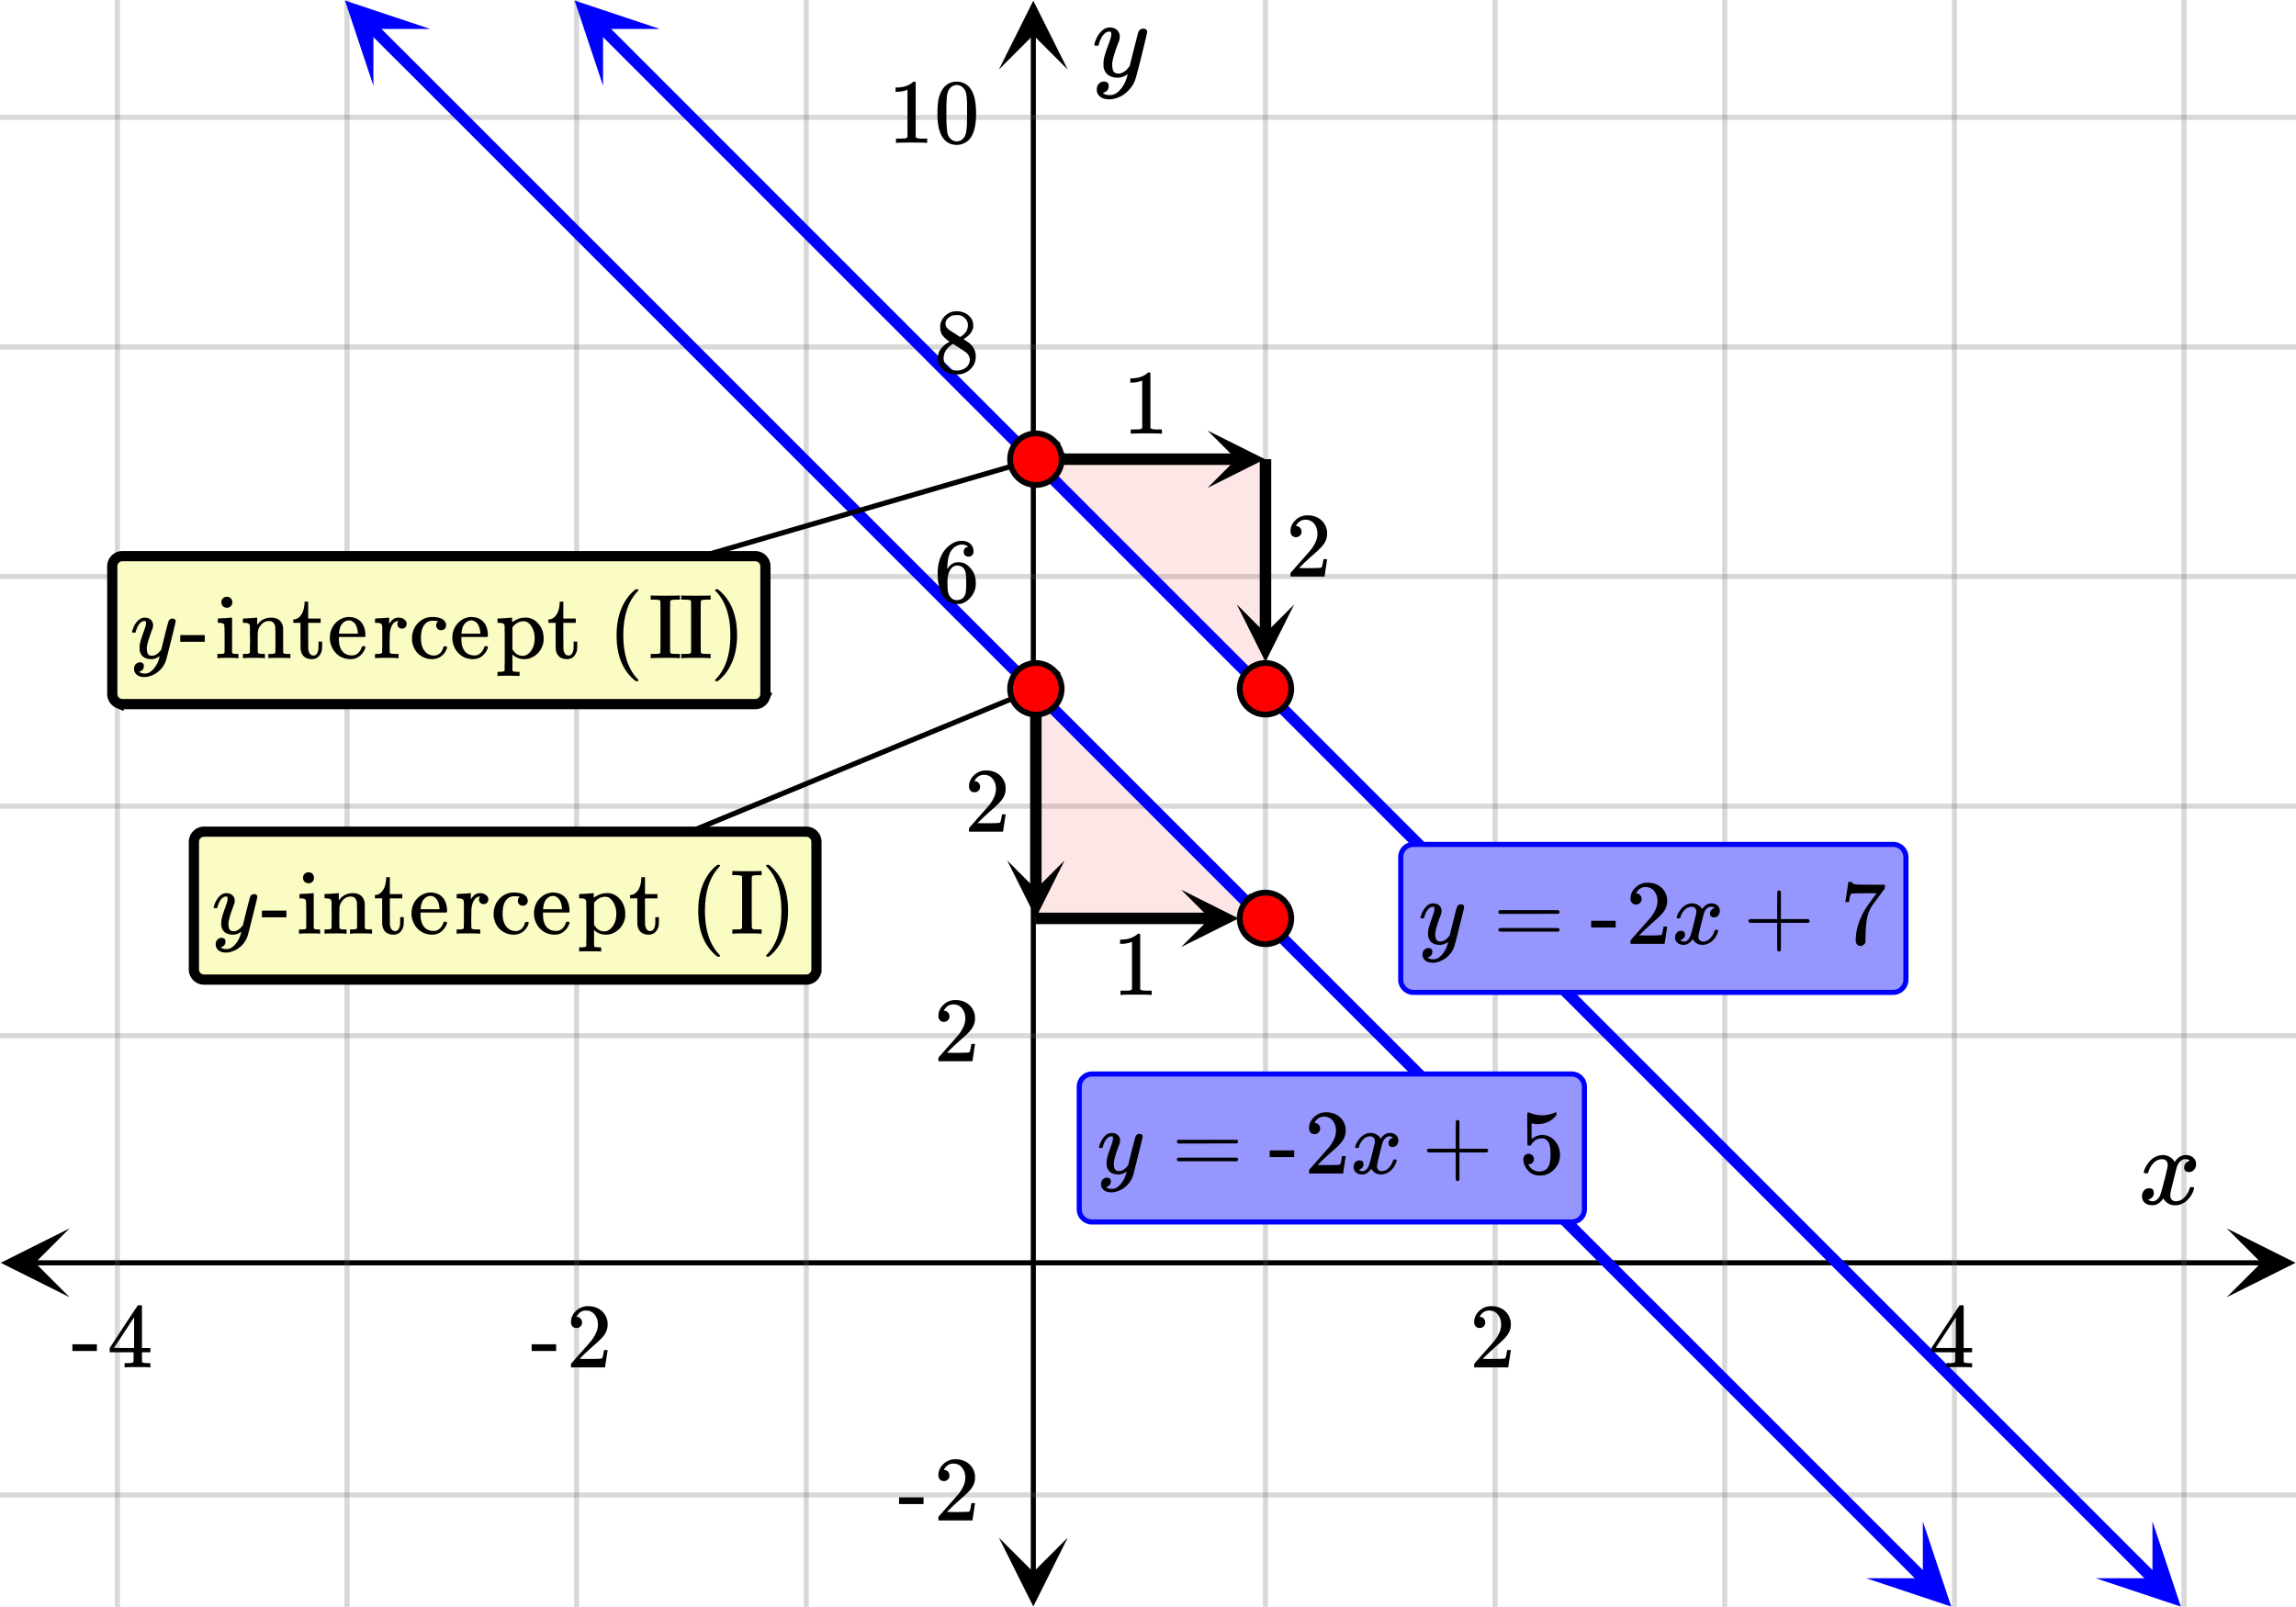 <svg xmlns="http://www.w3.org/2000/svg" xmlns:xlink="http://www.w3.org/1999/xlink" width="449.28" height="314.56" viewBox="0 0 336.96 235.92"><defs><symbol overflow="visible" id="t"><path d="M.953-4.531c-.074-.063-.11-.125-.11-.188.04-.289.212-.664.516-1.125.508-.77 1.149-1.21 1.922-1.328.145-.02.258-.031.344-.031.375 0 .723.101 1.047.297.32.187.55.43.687.718a3.71 3.71 0 0 0 .266-.343c.406-.446.867-.672 1.39-.672.446 0 .805.133 1.079.39.281.25.422.56.422.922 0 .336-.102.618-.297.844a.916.916 0 0 1-.75.344c-.211 0-.383-.055-.516-.172a.636.636 0 0 1-.187-.469c0-.5.27-.843.812-1.031a.921.921 0 0 0-.172-.125c-.105-.063-.261-.094-.468-.094-.149 0-.25.012-.313.032-.418.18-.727.539-.922 1.078-.031.093-.187.703-.469 1.828-.28 1.125-.433 1.758-.453 1.89a2.74 2.74 0 0 0-.047.5c0 .262.07.47.22.625.155.149.359.22.609.22.457 0 .867-.192 1.234-.579.375-.383.625-.813.75-1.281.039-.114.078-.176.11-.188.03-.02.113-.031.25-.031.206 0 .312.047.312.14 0 .012-.012.07-.031.172-.188.68-.57 1.266-1.141 1.766-.512.399-1.047.594-1.61.594-.761 0-1.34-.336-1.734-1.016-.312.492-.715.813-1.203.969-.105.02-.246.031-.422.031C1.441.156.992-.062.734-.5a1.316 1.316 0 0 1-.156-.656c0-.32.094-.598.281-.828a.95.95 0 0 1 .75-.344c.47 0 .704.23.704.687 0 .399-.188.688-.563.875l-.094.047-.078.031a.123.123 0 0 1-.047.016l-.047.016c0 .031.082.086.25.156.125.055.266.078.422.078.383 0 .723-.242 1.016-.734.113-.196.32-.907.625-2.125.07-.25.144-.524.219-.828.07-.301.125-.536.156-.704.039-.164.066-.265.078-.296.063-.29.094-.5.094-.625 0-.27-.074-.477-.219-.625-.137-.157-.328-.235-.578-.235-.492 0-.918.188-1.281.563a3.171 3.171 0 0 0-.75 1.297c-.024.105-.047.168-.079.187-.023.012-.109.016-.265.016zm0 0"/></symbol><symbol overflow="visible" id="x"><path d="M7.531-7.031c.157 0 .285.043.39.125a.41.41 0 0 1 .173.343c0 .137-.266 1.278-.797 3.422-.531 2.137-.84 3.305-.922 3.516a4.073 4.073 0 0 1-.844 1.469 4.38 4.38 0 0 1-1.343 1.078c-.586.281-1.133.422-1.641.422-.824 0-1.387-.262-1.688-.781-.105-.157-.156-.376-.156-.657 0-.367.102-.652.313-.86.226-.21.468-.312.718-.312.477 0 .72.227.72.688 0 .394-.196.687-.579.875-.023.008-.047.02-.078.031-.031.02-.059.035-.078.047-.024.008-.043.016-.063.016l-.047.03c.032.063.145.13.344.204.176.063.352.094.531.094h.125c.188 0 .329-.012.422-.031.414-.118.805-.391 1.172-.829.375-.437.66-.96.86-1.562.113-.363.171-.578.171-.64 0-.009-.011-.005-.03.015a.546.546 0 0 0-.095.062c-.406.29-.855.438-1.343.438-.555 0-1.012-.133-1.375-.39-.356-.259-.586-.634-.688-1.126a4.332 4.332 0 0 1-.016-.5c0-.258.008-.46.032-.61.07-.456.32-1.253.75-2.39.238-.644.36-1.093.36-1.343A.756.756 0 0 0 2.78-6.5c-.031-.063-.094-.094-.187-.094h-.078c-.25 0-.493.117-.72.344-.355.355-.62.875-.796 1.563 0 .011-.008.03-.016.062a.22.22 0 0 1-.03.063l-.032.015C.91-4.535.89-4.53.859-4.53H.437c-.062-.063-.093-.11-.093-.14 0-.04.015-.118.047-.235.226-.758.57-1.352 1.03-1.782.364-.343.75-.515 1.157-.515.457 0 .82.125 1.094.375.27.25.406.594.406 1.031-.023.211-.039.324-.047.344 0 .074-.086.308-.25.703-.449 1.21-.715 2.094-.797 2.656a3.234 3.234 0 0 0-.015.375c0 .418.062.735.187.953.133.22.375.329.719.329.25 0 .484-.063.703-.188.227-.133.399-.266.516-.39.113-.126.258-.298.437-.516 0-.008.024-.117.078-.328.051-.22.13-.536.235-.954.101-.425.207-.832.312-1.218.407-1.625.63-2.477.672-2.563a.735.735 0 0 1 .703-.437zm0 0"/></symbol><symbol overflow="visible" id="u"><path d="M1.484-5.781c-.25 0-.449-.078-.593-.235a.872.872 0 0 1-.22-.609c0-.645.243-1.195.735-1.656a2.46 2.46 0 0 1 1.766-.703c.77 0 1.41.21 1.922.625.508.418.82.964.937 1.64.008.168.016.32.016.453 0 .524-.156 1.012-.469 1.47-.25.374-.758.89-1.516 1.546-.324.281-.777.695-1.359 1.234l-.781.766 1.016.016c1.414 0 2.164-.024 2.25-.079.039-.007.085-.101.14-.28.031-.095.094-.4.188-.923v-.03h.53v.03l-.374 2.47V0h-5v-.25c0-.188.008-.29.031-.313.008-.007.383-.437 1.125-1.28.977-1.095 1.61-1.813 1.89-2.157.602-.82.907-1.57.907-2.25 0-.594-.156-1.086-.469-1.484-.312-.407-.746-.61-1.297-.61-.523 0-.945.235-1.265.703-.024.032-.047.079-.078.141a.274.274 0 0 0-.047.078c0 .012.02.016.062.016a.68.68 0 0 1 .547.25.801.801 0 0 1 .219.562c0 .23-.078.422-.235.578a.76.76 0 0 1-.578.235zm0 0"/></symbol><symbol overflow="visible" id="v"><path d="M6.234 0c-.125-.031-.71-.047-1.75-.047-1.074 0-1.671.016-1.796.047h-.126v-.625h.422c.383-.008.618-.031.704-.063a.286.286 0 0 0 .171-.14c.008-.008.016-.25.016-.719v-.672h-3.5v-.625l2.031-3.11A431.58 431.58 0 0 1 4.5-9.108c.02-.008.113-.016.281-.016h.25l.078.078v6.203h1.235v.625H5.109V-.89a.25.25 0 0 0 .079.157c.07.062.328.101.765.109h.39V0zm-2.28-2.844v-4.5L1-2.859l1.469.015zm0 0"/></symbol><symbol overflow="visible" id="w"><path d="M.14-2.406v-.985h3.594v.985zm0 0"/></symbol><symbol overflow="visible" id="y"><path d="M5.031-8.11c-.199-.195-.48-.304-.843-.328-.625 0-1.153.274-1.579.813-.418.586-.625 1.492-.625 2.719L2-4.86l.11-.172c.363-.54.859-.813 1.484-.813.414 0 .781.09 1.094.266a2.6 2.6 0 0 1 .64.547c.219.242.395.492.531.75.196.449.297.933.297 1.453v.234c0 .211-.027.403-.078.578-.105.532-.383 1.032-.828 1.5-.387.407-.82.66-1.297.766a2.688 2.688 0 0 1-.547.047c-.168 0-.32-.016-.453-.047-.668-.125-1.2-.484-1.594-1.078C.83-1.66.563-2.79.563-4.218c0-.97.171-1.817.515-2.548.344-.726.82-1.296 1.438-1.703a2.62 2.62 0 0 1 1.562-.515c.531 0 .953.14 1.266.421.32.282.484.665.484 1.141 0 .23-.07.414-.203.547-.125.137-.297.203-.516.203-.218 0-.398-.062-.53-.187-.126-.125-.188-.301-.188-.532 0-.406.21-.644.64-.718zm-.593 3.235a1.18 1.18 0 0 0-.97-.484c-.335 0-.605.105-.812.312C2.22-4.597 2-3.883 2-2.907c0 .794.05 1.345.156 1.657.094.273.242.5.453.688.22.187.477.28.782.28.457 0 .804-.171 1.046-.515.133-.187.22-.41.25-.672.04-.258.063-.64.063-1.14v-.422c0-.508-.023-.895-.063-1.156a1.566 1.566 0 0 0-.25-.688zm0 0"/></symbol><symbol overflow="visible" id="z"><path d="M2.313-4.516c-.438-.289-.778-.593-1.016-.906-.242-.312-.36-.723-.36-1.234 0-.383.07-.707.22-.969.195-.406.488-.734.874-.984.383-.25.82-.375 1.313-.375.613 0 1.144.164 1.594.484.445.324.722.734.828 1.234.007.055.015.164.015.329 0 .199-.008.328-.015.39-.137.594-.547 1.11-1.235 1.547l-.156.11c.5.343.758.523.781.53.664.544 1 1.215 1 2.016 0 .73-.265 1.356-.797 1.875-.53.508-1.199.766-2 .766C2.254.297 1.441-.11.922-.922c-.23-.32-.344-.71-.344-1.172 0-.976.578-1.785 1.735-2.422zM5-6.922c0-.383-.125-.71-.375-.984a1.69 1.69 0 0 0-.922-.516h-.437c-.48 0-.883.164-1.204.485-.23.21-.343.453-.343.734 0 .387.164.695.5.922.039.043.328.23.86.562l.78.516c.008-.008.067-.047.172-.11a2.95 2.95 0 0 0 .25-.187C4.758-5.883 5-6.36 5-6.922zM1.437-2.109c0 .523.192.96.579 1.312a2.01 2.01 0 0 0 1.359.516c.363 0 .695-.07 1-.219.3-.156.531-.36.688-.61.144-.226.218-.472.218-.734 0-.383-.156-.726-.468-1.031-.075-.07-.45-.328-1.125-.766l-.407-.265C3.133-4 3.02-4.07 2.937-4.125l-.109-.063-.156.079c-.563.367-.938.812-1.125 1.343-.074.243-.11.461-.11.657zm0 0"/></symbol><symbol overflow="visible" id="A"><path d="M5.61 0c-.157-.031-.872-.047-2.141-.047C2.207-.047 1.5-.03 1.344 0h-.157v-.625h.344c.52 0 .86-.008 1.016-.031.07-.008.18-.067.328-.172v-6.969c-.023 0-.059.016-.11.047a4.134 4.134 0 0 1-1.39.25h-.25v-.625h.25c.758-.02 1.39-.188 1.89-.5a2.46 2.46 0 0 0 .422-.313c.008-.03.063-.046.157-.046a.36.36 0 0 1 .234.078v8.078c.133.137.43.203.89.203h.798V0zm0 0"/></symbol><symbol overflow="visible" id="B"><path d="M1.297-7.89c.5-.727 1.187-1.094 2.062-1.094.657 0 1.227.226 1.72.671.25.243.456.547.624.922.332.75.5 1.778.5 3.079 0 1.398-.195 2.46-.578 3.187-.25.523-.621.902-1.11 1.14a2.534 2.534 0 0 1-1.14.282c-1.031 0-1.79-.473-2.266-1.422-.386-.727-.578-1.79-.578-3.188 0-.832.051-1.519.156-2.062a4.48 4.48 0 0 1 .61-1.516zm3.031-.157a1.24 1.24 0 0 0-.953-.437c-.375 0-.7.148-.969.437-.199.211-.336.465-.406.766-.074.293-.121.797-.14 1.515 0 .063-.008.246-.016.547v.735c0 .855.008 1.453.031 1.796.031.637.082 1.09.156 1.36.07.273.207.508.406.703.25.273.563.406.938.406.363 0 .664-.133.906-.406.196-.195.332-.43.407-.703.07-.27.128-.723.171-1.36.008-.343.016-.94.016-1.796v-.735-.547c-.023-.718-.07-1.222-.14-1.515-.075-.301-.212-.555-.407-.766zm0 0"/></symbol><symbol overflow="visible" id="D"><path d="M.75-4.672c0-.125.063-.219.188-.281H9.53c.133.062.203.156.203.281 0 .094-.062.18-.187.25l-4.281.016H.969C.82-4.457.75-4.546.75-4.672zm0 2.61c0-.133.07-.223.219-.266h8.578a.249.249 0 0 0 .062.047l.063.047c.02.011.035.039.047.078.008.031.015.062.015.094 0 .117-.07.203-.203.265H.937C.813-1.859.75-1.945.75-2.063zm0 0"/></symbol><symbol overflow="visible" id="F"><path d="M.938-3.094C.813-3.164.75-3.258.75-3.375c0-.113.063-.203.188-.266h4.03v-2.015l.016-2.032c.094-.113.18-.171.266-.171.113 0 .203.07.266.203v4.015H9.53c.133.075.203.168.203.282 0 .105-.07.195-.203.265H5.516V.922c-.063.125-.157.187-.282.187-.117 0-.203-.062-.265-.187v-4.016zm0 0"/></symbol><symbol overflow="visible" id="G"><path d="M1.438-2.89a.72.72 0 0 1 .546.234.72.72 0 0 1 .235.547c0 .21-.078.386-.235.53a.73.73 0 0 1-.515.22h-.094l.047.062c.133.293.336.531.61.719.28.187.609.281.984.281.644 0 1.101-.27 1.375-.812.175-.332.265-.907.265-1.72 0-.925-.125-1.55-.375-1.874-.23-.3-.515-.453-.86-.453-.698 0-1.23.308-1.593.922a.312.312 0 0 1-.094.125.761.761 0 0 1-.203.015c-.148 0-.23-.031-.25-.093-.023-.032-.031-.817-.031-2.36 0-.258-.008-.57-.016-.937v-.72c0-.5.032-.75.094-.75a.047.047 0 0 1 .047-.03l.25.078a4.646 4.646 0 0 0 3.625-.016.402.402 0 0 1 .172-.062c.07 0 .11.086.11.25v.171C4.8-7.686 3.878-7.25 2.765-7.25c-.282 0-.532-.023-.75-.078l-.141-.031v2.312c.508-.406 1.035-.61 1.578-.61.164 0 .348.024.547.063.602.157 1.094.5 1.469 1.032.383.523.578 1.14.578 1.859 0 .812-.29 1.515-.86 2.11-.562.593-1.261.89-2.093.89C2.52.297 2.035.14 1.64-.172a1.618 1.618 0 0 1-.438-.453C.93-.945.758-1.348.687-1.828c0-.02-.007-.055-.015-.11v-.14c0-.25.07-.445.219-.594a.745.745 0 0 1 .546-.219zm0 0"/></symbol><symbol overflow="visible" id="H"><path d="M.734-6.172C.742-6.192.82-6.68.97-7.64l.219-1.453c0-.008.085-.015.265-.015h.266v.046c0 .094.066.172.203.235.133.062.367.105.703.125.344.012 1.102.015 2.281.015h1.64v.532l-.921 1.25c-.137.187-.293.398-.469.625l-.39.531a7.378 7.378 0 0 0-.157.234c-.468.73-.746 1.704-.828 2.922-.043.375-.07.883-.078 1.516 0 .125-.008.258-.015.39v.438a.62.62 0 0 1-.266.375.674.674 0 0 1-.438.172.692.692 0 0 1-.53-.219c-.126-.144-.188-.351-.188-.625 0-.125.015-.379.046-.765.133-1.208.555-2.426 1.266-3.657.176-.281.55-.82 1.125-1.625l.625-.843h-1.25c-1.574 0-2.398.027-2.469.078-.043.023-.093.12-.156.296a3.92 3.92 0 0 0-.125.625c-.023.157-.039.247-.047.266v.031H.734zm0 0"/></symbol><symbol overflow="visible" id="I"><path d="M1.766-9.016c.226.012.41.09.546.235.145.136.22.324.22.562 0 .324-.122.555-.36.688a.716.716 0 0 1-.438.125.7.7 0 0 1-.437-.125c-.242-.133-.36-.364-.36-.688 0-.25.079-.441.235-.578a.837.837 0 0 1 .594-.219zM3.328 0c-.094-.031-.562-.047-1.406-.047C1.109-.047.617-.03.453 0h-.11v-.625h.22c.25 0 .472-.008.671-.031a.375.375 0 0 0 .157-.156c.007-.02.015-.672.015-1.954 0-1.343-.023-2.062-.062-2.156-.074-.176-.34-.266-.797-.266h-.14V-5.5c0-.207.007-.313.03-.313l.126-.015c.093-.008.218-.02.375-.031l.484-.016c.156-.008.316-.02.484-.031.176-.02.305-.032.39-.032.095-.007.145-.015.157-.015H2.5v5.11c.04.093.094.152.156.171.063.024.219.04.469.047h.313V0zm0 0"/></symbol><symbol overflow="visible" id="J"><path d="M2.531-.813c.07.125.285.188.64.188h.407V0h-.11c-.116-.031-.62-.047-1.515-.047C1.066-.047.563-.03.437 0H.345v-.625h.39c.352 0 .567-.063.641-.188v-.421-.422c.008-.157.016-.328.016-.516v-.562c0-.282-.008-.579-.016-.891v-1.109c-.031-.164-.102-.282-.203-.344-.094-.063-.293-.098-.594-.11H.344V-5.5c0-.207.004-.313.015-.313L.5-5.827c.094-.008.219-.016.375-.016.164-.008.332-.02.5-.031.156-.008.316-.02.484-.031.164-.02.297-.032.391-.032.094-.007.145-.015.156-.015h.031v.531c0 .344.004.516.016.516l.016-.016c.488-.687 1.176-1.031 2.062-1.031 1.032.031 1.602.539 1.719 1.516v1.875c0 1.148.004 1.73.016 1.75.039.074.097.125.171.156.188.023.407.031.657.031h.218V0h-.109c-.117-.031-.621-.047-1.516-.047-.886 0-1.386.016-1.5.047h-.109v-.625h.313c.476 0 .718-.07.718-.219.008-.008.016-.629.016-1.86a68.295 68.295 0 0 0-.031-1.921c-.063-.29-.168-.5-.313-.625-.136-.133-.343-.203-.625-.203-.406 0-.761.156-1.062.469-.324.312-.512.71-.563 1.187v.235c0 .167-.008.37-.015.609V-1.438c.007.118.015.22.015.313zm0 0"/></symbol><symbol overflow="visible" id="K"><path d="M1.906-8.094v-.203h.532v2.485h1.828v.625H2.437v1.937c.008 1.125.016 1.762.016 1.906.008.149.04.29.094.422.125.356.344.531.656.531.395 0 .64-.316.735-.953.007-.07.015-.281.015-.625v-.468h.531v.468c0 .418-.023.715-.062.89a1.821 1.821 0 0 1-.5.876C3.68.023 3.367.14 2.984.14c-.492 0-.882-.133-1.171-.391-.282-.27-.446-.633-.485-1.094-.012-.062-.016-.726-.016-2v-1.844H.25v-.5h.11c.331-.03.617-.175.859-.437.406-.426.633-1.082.687-1.969zm0 0"/></symbol><symbol overflow="visible" id="L"><path d="M5.594-3.297c0 .063-.032.125-.094.188H1.703v.203c0 .656.086 1.156.266 1.5.32.668.879 1 1.672 1 .382 0 .707-.145.968-.438.176-.176.317-.406.422-.687.02-.102.047-.164.078-.188.032-.031.102-.047.22-.047.175 0 .265.047.265.141 0 .031-.012.09-.032.172-.18.469-.453.855-.828 1.156-.367.293-.82.438-1.359.438-.18 0-.375-.024-.594-.063a2.754 2.754 0 0 1-1.375-.687 3.04 3.04 0 0 1-.86-1.344 2.84 2.84 0 0 1-.171-.984c0-.833.238-1.532.719-2.094.488-.57 1.093-.907 1.812-1a.857.857 0 0 1 .188-.016c.812 0 1.43.246 1.86.734.425.481.64 1.153.64 2.016zm-1.11-.406c-.074-.977-.402-1.57-.984-1.781a1.03 1.03 0 0 0-.297-.063c-.46 0-.84.219-1.14.656-.18.282-.293.684-.344 1.204v.093h2.765zm0 0"/></symbol><symbol overflow="visible" id="M"><path d="M.484-.625h.188c.351 0 .566-.063.64-.188v-.109-.297a7.38 7.38 0 0 0 .016-.437v-2.766l-.016-.312c-.03-.164-.101-.282-.203-.344-.105-.063-.304-.098-.593-.11h-.25V-5.5c0-.207.007-.313.03-.313l.142-.015c.082-.008.207-.02.374-.031l.485-.016c.144-.008.3-.02.469-.031.164-.02.296-.032.39-.032.094-.007.145-.015.156-.015h.032v.922c.176-.29.363-.516.562-.672.207-.164.485-.25.828-.25.25 0 .461.055.641.156.352.18.531.434.531.766 0 .199-.07.367-.203.5a.692.692 0 0 1-.484.187.685.685 0 0 1-.485-.187.653.653 0 0 1-.187-.485c0-.156.035-.28.11-.375a.273.273 0 0 0 .03-.078c-.023-.008-.124.012-.312.063-.148.074-.258.14-.328.203-.356.344-.563.914-.625 1.703v.516c-.012.355-.016.656-.016.906v.719c.008.093.016.183.016.265v.266c.039.074.098.121.172.14.082.032.316.055.703.063h.422V0h-.125c-.156-.031-.727-.047-1.703-.047C1.004-.047.5-.03.375 0h-.11v-.625zm0 0"/></symbol><symbol overflow="visible" id="N"><path d="M5.234-4.297a.735.735 0 0 1-.515.188.686.686 0 0 1-.516-.204A.723.723 0 0 1 4-4.827c0-.207.066-.379.203-.516.05-.039.07-.066.063-.078 0-.008-.043-.02-.125-.031a4.892 4.892 0 0 0-.657-.047c-.46 0-.82.148-1.078.438-.43.417-.64 1.12-.64 2.109 0 .742.14 1.32.421 1.734.364.555.86.828 1.485.828.219 0 .414-.046.594-.14.375-.188.632-.535.78-1.047.009-.07.032-.113.063-.125.032-.02.102-.031.22-.031h.187c.05.054.078.09.078.109 0 .18-.11.445-.328.797C4.805-.18 4.172.14 3.359.14a2.92 2.92 0 0 1-1.28-.297C1.178-.613.644-1.38.468-2.453a2.912 2.912 0 0 1-.016-.422c0-.238.004-.39.016-.453.113-.844.484-1.531 1.11-2.063.538-.437 1.14-.656 1.796-.656 1.156 0 1.832.309 2.031.922a.908.908 0 0 1 .047.313.67.67 0 0 1-.219.515zm0 0"/></symbol><symbol overflow="visible" id="O"><path d="M.484 2h.188c.351 0 .566-.063.64-.188v-.39-.39a9.57 9.57 0 0 0 .016-.516v-3.797c0-.258-.008-.5-.016-.719v-.734c-.03-.164-.101-.282-.203-.344-.105-.063-.304-.098-.593-.11h-.25V-5.5c0-.207.007-.313.03-.313l.142-.015c.082-.008.207-.016.374-.016.176-.008.348-.02.516-.031.145-.008.305-.02.484-.031.188-.02.32-.032.407-.032.094-.007.144-.015.156-.015h.031v.344l.016.343.11-.093a3.12 3.12 0 0 1 1.859-.594c.195 0 .343.012.437.031.625.125 1.145.465 1.563 1.016.425.554.64 1.218.64 2 0 .168-.008.324-.015.469a3.156 3.156 0 0 1-.657 1.515c-.343.418-.793.73-1.343.938a2.857 2.857 0 0 1-.829.125 2.472 2.472 0 0 1-1.625-.579l-.109-.109V.61c0 .782.004 1.18.016 1.204.031.07.082.117.156.14.188.031.41.047.672.047H3.5v.61h-.11c-.117-.024-.62-.032-1.515-.032-.887 0-1.387.008-1.5.031h-.11V2zM5.72-2.938c0-.624-.14-1.171-.422-1.64-.274-.477-.606-.754-1-.828h-.078c-.043-.008-.078-.016-.11-.016-.636 0-1.187.293-1.656.875v3.219c.363.656.867.984 1.516.984.375 0 .71-.164 1.015-.5.489-.508.735-1.207.735-2.094zm0 0"/></symbol><symbol overflow="visible" id="Q"><path d="M4.484 3.25c0 .082-.078.125-.234.125h-.172l-.39-.328C2.07 1.578 1.265-.563 1.265-3.375c0-1.094.129-2.094.39-3C2.07-7.789 2.75-8.93 3.688-9.797c.07-.05.144-.11.218-.172.082-.07.14-.117.172-.14h.172c.102 0 .164.015.188.046.03.024.046.047.046.079 0 .03-.046.093-.14.187C2.945-8.317 2.25-6.172 2.25-3.359c0 2.804.695 4.937 2.094 6.406.093.101.14.172.14.203zm0 0"/></symbol><symbol overflow="visible" id="R"><path d="M4.422 0c-.149-.031-.813-.047-2-.047C1.234-.047.57-.03.437 0H.281v-.625h.297c.352 0 .649-.008.89-.031a.44.44 0 0 0 .235-.156c.008-.02.016-1.286.016-3.797 0-2.5-.008-3.766-.016-3.797a.399.399 0 0 0-.234-.14 7.123 7.123 0 0 0-.89-.048H.28v-.61h.156c.133.024.797.032 1.985.032 1.187 0 1.851-.008 2-.031h.156v.61h-.297c-.355 0-.652.015-.89.046-.118.024-.196.07-.235.14-.023.032-.031 1.298-.031 3.798 0 2.511.008 3.777.031 3.796.04.075.117.125.235.157.238.023.535.031.89.031h.297V0zm0 0"/></symbol><symbol overflow="visible" id="S"><path d="M.813-10.094l.046-.015h.297l.375.312C3.156-8.317 3.97-6.176 3.97-3.375c0 1.105-.133 2.105-.39 3C3.16 1.039 2.476 2.18 1.53 3.047c-.062.05-.136.11-.218.172-.075.07-.125.125-.157.156H1a.547.547 0 0 1-.219-.031c-.031-.024-.047-.07-.047-.14.008 0 .063-.06.157-.173C2.285 1.582 2.984-.55 2.984-3.375c0-2.82-.699-4.957-2.093-6.406-.094-.102-.149-.16-.157-.172 0-.07.024-.117.079-.14zm0 0"/></symbol><symbol overflow="visible" id="C"><path d="M6.234-5.813c.125 0 .227.04.313.11.094.062.14.152.14.266 0 .117-.226 1.058-.671 2.828C5.578-.836 5.328.133 5.266.312a3.459 3.459 0 0 1-.688 1.22 3.641 3.641 0 0 1-1.11.874c-.491.239-.945.36-1.359.36-.687 0-1.152-.22-1.39-.657-.094-.125-.14-.304-.14-.53 0-.306.085-.544.265-.72.187-.168.379-.25.578-.25.394 0 .594.188.594.563 0 .332-.157.578-.47.734a.298.298 0 0 1-.062.032.295.295 0 0 0-.078.03c-.011.009-.023.016-.031.016L1.328 2c.031.05.129.11.297.172.133.05.273.078.422.078h.11c.155 0 .273-.012.359-.031.332-.094.648-.324.953-.688A3.69 3.69 0 0 0 4.188.25c.093-.3.14-.477.14-.531 0-.008-.012-.004-.031.015a.358.358 0 0 1-.078.047c-.336.239-.703.36-1.11.36-.46 0-.84-.106-1.14-.313-.293-.219-.48-.531-.563-.937a2.932 2.932 0 0 1-.015-.407c0-.218.007-.382.03-.5.063-.394.266-1.054.61-1.984.196-.531.297-.898.297-1.11a.838.838 0 0 0-.031-.265c-.024-.05-.074-.078-.156-.078h-.063c-.21 0-.406.094-.594.281-.293.293-.511.727-.656 1.297 0 .012-.008.027-.015.047a.188.188 0 0 1-.032.047l-.015.015c-.012.012-.028.016-.047.016h-.36C.305-3.8.281-3.836.281-3.86a.97.97 0 0 1 .047-.203c.188-.625.469-1.113.844-1.468.3-.282.617-.422.953-.422.383 0 .688.105.906.312.227.2.344.485.344.86-.023.168-.04.261-.047.281 0 .055-.07.246-.203.578-.367 1-.586 1.735-.656 2.203a1.857 1.857 0 0 0-.016.297c0 .344.05.61.156.797.114.18.313.266.594.266.207 0 .406-.051.594-.157a1.84 1.84 0 0 0 .422-.328c.093-.101.21-.242.36-.422a32.833 32.833 0 0 1 .25-1.063c.093-.35.175-.687.25-1 .343-1.35.534-2.062.577-2.124a.592.592 0 0 1 .578-.36zm0 0"/></symbol><symbol overflow="visible" id="E"><path d="M.781-3.75C.727-3.8.703-3.848.703-3.89c.031-.25.172-.563.422-.938.414-.633.941-1.004 1.578-1.11.133-.007.235-.015.297-.015.313 0 .598.086.86.25.269.156.46.355.578.594.113-.157.187-.25.218-.282.332-.375.711-.562 1.14-.562.364 0 .661.105.891.312.227.211.344.465.344.766 0 .281-.078.516-.234.703a.776.776 0 0 1-.625.281.64.64 0 0 1-.422-.14.521.521 0 0 1-.156-.39c0-.415.222-.696.672-.845a.58.58 0 0 0-.141-.093.705.705 0 0 0-.39-.094.91.91 0 0 0-.266.031c-.336.149-.586.445-.75.89-.032.075-.164.579-.39 1.516-.231.93-.356 1.45-.376 1.563a1.827 1.827 0 0 0-.047.406c0 .211.063.383.188.516.125.125.289.187.5.187.383 0 .726-.16 1.031-.484.3-.32.508-.676.625-1.063.02-.082.04-.129.063-.14.03-.02.109-.031.234-.031.164 0 .25.039.25.109 0 .012-.012.058-.031.14-.149.563-.461 1.055-.938 1.47-.43.323-.875.484-1.344.484-.625 0-1.101-.282-1.421-.844-.262.406-.594.68-1 .812-.086.02-.2.032-.344.032-.524 0-.89-.188-1.11-.563a.953.953 0 0 1-.14-.531c0-.27.078-.5.234-.688a.798.798 0 0 1 .625-.28c.395 0 .594.187.594.562 0 .336-.164.574-.484.718a.359.359 0 0 1-.063.047l-.078.031c-.012.012-.024.016-.031.016h-.032c0 .031.063.074.188.125a.817.817 0 0 0 .36.078c.32 0 .597-.203.827-.61.102-.163.282-.75.532-1.75.05-.206.109-.437.171-.687.063-.257.11-.457.141-.593.031-.133.05-.211.063-.235a2.86 2.86 0 0 0 .078-.531.678.678 0 0 0-.188-.5.613.613 0 0 0-.484-.203c-.406 0-.762.156-1.063.469a2.562 2.562 0 0 0-.609 1.078c-.012.074-.031.12-.063.14a.752.752 0 0 1-.218.016zm0 0"/></symbol><clipPath id="a"><path d="M0 0h336.96v235.898H0zm0 0"/></clipPath><clipPath id="b"><path d="M.102 180.297H11V191H.102zm0 0"/></clipPath><clipPath id="c"><path d="M326.79 180.297h10.17V191h-10.17zm0 0"/></clipPath><clipPath id="d"><path d="M16 0h305v235.898H16zm0 0"/></clipPath><clipPath id="e"><path d="M146.594 225H157v10.8h-10.406zm0 0"/></clipPath><clipPath id="f"><path d="M146.594 0H157v10.21h-10.406zm0 0"/></clipPath><clipPath id="g"><path d="M0 16h336.96v204H0zm0 0"/></clipPath><clipPath id="h"><path d="M84 0h13v13H84zm0 0"/></clipPath><clipPath id="i"><path d="M88.504-4.086L107.27 14.68 88.504 33.445 69.738 14.68zm0 0"/></clipPath><clipPath id="j"><path d="M307 223h14v12.898h-14zm0 0"/></clipPath><clipPath id="k"><path d="M315.895 223.305l18.77 18.765-18.77 18.766-18.766-18.766zm0 0"/></clipPath><clipPath id="l"><path d="M50 0h14v13H50zm0 0"/></clipPath><clipPath id="m"><path d="M54.805-4.086L73.57 14.68 54.805 33.445 36.039 14.68zm0 0"/></clipPath><clipPath id="n"><path d="M273 223h14v12.898h-14zm0 0"/></clipPath><clipPath id="o"><path d="M282.195 223.305l18.766 18.765-18.766 18.766-18.765-18.766zm0 0"/></clipPath><clipPath id="p"><path d="M173 130h8.766v9.012H173zm0 0"/></clipPath><clipPath id="q"><path d="M147.813 126H157v8.715h-9.188zm0 0"/></clipPath><clipPath id="r"><path d="M177.215 63.188H186V72h-8.785zm0 0"/></clipPath><clipPath id="s"><path d="M181 88.715h8.938V98H181zm0 0"/></clipPath></defs><g clip-path="url(#a)" fill="#fff"><path d="M0 0h337v235.898H0zm0 0"/><path d="M0 0h337v235.898H0zm0 0"/></g><path d="M5.055 185.352h326.89" fill="none" stroke="#000" stroke-width=".749"/><g clip-path="url(#b)"><path d="M10.21 180.297L.103 185.352l10.109 5.054-5.055-5.054zm0 0"/></g><g clip-path="url(#c)"><path d="M326.79 180.297l10.108 5.055-10.109 5.054 5.055-5.054zm0 0"/></g><g clip-path="url(#d)"><path d="M185.723 0v235.898M219.426 0v235.898M253.125 0v235.898M286.825 0v235.898M320.522 0v235.898M118.324 0v235.898M84.625 0v235.898M50.925 0v235.898M17.224 0v235.898" fill="none" stroke-linecap="round" stroke-linejoin="round" stroke="#666" stroke-opacity=".251" stroke-width=".749"/></g><path d="M151.648 230.844V5.054" fill="none" stroke="#000" stroke-width=".749"/><g clip-path="url(#e)"><path d="M146.594 225.688l5.054 10.113 5.055-10.113-5.055 5.054zm0 0"/></g><g clip-path="url(#f)"><path d="M146.594 10.21L151.648.103l5.055 10.109-5.055-5.055zm0 0"/></g><g clip-path="url(#g)"><path d="M0 152.023h337M0 118.324h337M0 84.625h337M0 50.925h337M0 17.224h337M0 219.426h337" fill="none" stroke-linecap="round" stroke-linejoin="round" stroke="#666" stroke-opacity=".251" stroke-width=".749"/></g><path d="M185.723 134.8h-34.075l.375-33.698zm0 0M152.023 67.398h33.329l.37 33.704zm0 0" fill="#f2190d" fill-opacity=".102"/><path d="M88.422 4.172L315.98 231.73" fill="none" stroke-width="1.685" stroke-linecap="round" stroke-linejoin="round" stroke="#00f"/><g clip-path="url(#h)"><g clip-path="url(#i)"><path d="M96.844 4.254L84.332.082l4.172 12.512v-8.34zm0 0" fill="#00f"/></g></g><g clip-path="url(#j)"><g clip-path="url(#k)"><path d="M315.895 223.305l4.171 12.511-12.511-4.171h8.34zm0 0" fill="#00f"/></g></g><path d="M54.719 4.172l3.054 3.055 1.528 1.523 47.347 47.348 1.524 1.527 10.691 10.691 1.528 1.524 47.347 47.348 1.524 1.527 10.691 10.691 1.528 1.524 47.347 47.347 1.524 1.528 10.691 10.691 1.527 1.524 39.711 39.71" fill="none" stroke-width="1.685" stroke-linecap="round" stroke-linejoin="round" stroke="#00f"/><g clip-path="url(#l)"><g clip-path="url(#m)"><path d="M63.145 4.254L50.633.082l4.172 12.512v-8.34zm0 0" fill="#00f"/></g></g><g clip-path="url(#n)"><g clip-path="url(#o)"><path d="M282.195 223.305l4.172 12.511-12.512-4.171h8.34zm0 0" fill="#00f"/></g></g><path d="M177.637 134.8h-25.614" fill="none" stroke-width="1.685" stroke="#000"/><g clip-path="url(#p)"><path d="M173.34 139.012l8.426-4.211-8.426-4.215 4.21 4.215zm0 0"/></g><path d="M152.023 130.586v-29.484" fill="none" stroke-width="1.685" stroke="#000"/><g clip-path="url(#q)"><path d="M147.813 126.29l4.21 8.425 4.215-8.426-4.215 4.215zm0 0"/></g><path d="M152.023 67.398h29.489" fill="none" stroke-width="1.685" stroke="#000"/><g clip-path="url(#r)"><path d="M177.215 63.188l8.426 4.21-8.426 4.215 4.21-4.215zm0 0"/></g><path d="M185.723 67.398v25.614" fill="none" stroke-width="1.685" stroke="#000"/><g clip-path="url(#s)"><path d="M189.938 88.715l-4.215 8.426-4.211-8.426 4.21 4.215zm0 0"/></g><path d="M152.023 101.102L74.141 133.3M152.023 67.398L64.406 92.863" fill="none" stroke-width=".758" stroke="#000"/><path d="M155.805 101.102a3.754 3.754 0 0 1-1.106 2.671 3.758 3.758 0 0 1-1.226.82 3.763 3.763 0 0 1-2.895 0 3.678 3.678 0 0 1-1.226-.82 3.718 3.718 0 0 1-.82-1.226 3.758 3.758 0 0 1 0-2.895c.19-.464.464-.87.82-1.226a3.678 3.678 0 0 1 1.226-.82 3.763 3.763 0 0 1 2.895 0c.46.19.87.464 1.226.82a3.76 3.76 0 0 1 1.105 2.676zm0 0M189.508 134.8c0 .5-.098.985-.29 1.446a3.678 3.678 0 0 1-.82 1.227 3.718 3.718 0 0 1-1.226.82 3.763 3.763 0 0 1-2.895 0 3.718 3.718 0 0 1-1.226-.82 3.678 3.678 0 0 1-.82-1.227 3.763 3.763 0 0 1 0-2.895c.19-.46.464-.87.82-1.226a3.754 3.754 0 0 1 2.672-1.105 3.76 3.76 0 0 1 2.675 1.105c.356.355.63.766.82 1.227.192.464.29.945.29 1.449zm0 0M155.805 67.398a3.76 3.76 0 0 1-1.106 2.676 3.758 3.758 0 0 1-1.226.82 3.763 3.763 0 0 1-2.895 0 3.678 3.678 0 0 1-1.226-.82 3.718 3.718 0 0 1-.82-1.226 3.763 3.763 0 0 1 0-2.895c.19-.465.464-.871.82-1.226a3.678 3.678 0 0 1 1.226-.82 3.763 3.763 0 0 1 2.895 0c.46.19.87.464 1.226.82a3.754 3.754 0 0 1 1.105 2.672zm0 0M189.508 101.102c0 .5-.098.98-.29 1.445a3.718 3.718 0 0 1-.82 1.226 3.718 3.718 0 0 1-1.226.82 3.763 3.763 0 0 1-2.895 0 3.718 3.718 0 0 1-1.226-.82 3.718 3.718 0 0 1-.82-1.226 3.758 3.758 0 0 1 0-2.895c.19-.464.464-.87.82-1.226a3.718 3.718 0 0 1 1.226-.82 3.758 3.758 0 0 1 2.895 0c.465.19.871.464 1.226.82.356.355.63.762.82 1.226.192.465.29.946.29 1.45zm0 0" fill="red" stroke-width=".843" stroke="#000"/><use xlink:href="#t" x="313.784" y="176.738"/><use xlink:href="#u" x="215.68" y="200.702"/><use xlink:href="#v" x="283.08" y="200.702"/><use xlink:href="#w" x="77.884" y="200.702"/><use xlink:href="#u" x="83.127" y="200.702"/><use xlink:href="#w" x="10.484" y="200.702"/><use xlink:href="#v" x="15.727" y="200.702"/><use xlink:href="#x" x="160.262" y="11.233"/><use xlink:href="#u" x="137.047" y="155.769"/><use xlink:href="#y" x="137.047" y="88.369"/><use xlink:href="#z" x="137.047" y="54.669"/><use xlink:href="#A" x="130.307" y="20.969"/><use xlink:href="#B" x="137.047" y="20.969"/><use xlink:href="#w" x="131.804" y="223.169"/><use xlink:href="#u" x="137.047" y="223.169"/><path d="M158.39 177.488v-17.976c0-.246.048-.485.141-.715.098-.23.23-.434.407-.606.175-.175.378-.312.609-.406.226-.097.469-.144.715-.144h70.394c.25 0 .489.047.719.144.23.094.43.23.606.406.175.172.312.375.406.606.097.23.144.469.144.715v17.976c0 .246-.047.485-.144.715-.094.23-.23.434-.406.606a1.816 1.816 0 0 1-.606.406c-.23.098-.469.144-.719.144h-70.394c-.246 0-.489-.046-.715-.144a1.832 1.832 0 0 1-.61-.406 1.835 1.835 0 0 1-.546-1.32zm0 0" fill="#9696ff" stroke="#00f" stroke-width=".749"/><use xlink:href="#C" x="161.011" y="172.244"/><use xlink:href="#D" x="171.975" y="172.244"/><use xlink:href="#w" x="186.204" y="172.244"/><use xlink:href="#u" x="191.446" y="172.244"/><use xlink:href="#E" x="198.186" y="172.244"/><use xlink:href="#F" x="208.671" y="172.244"/><use xlink:href="#G" x="222.9" y="172.244"/><path d="M205.57 143.785v-17.972a1.88 1.88 0 0 1 .547-1.325 1.88 1.88 0 0 1 1.324-.547h70.395c.25 0 .488.047.719.141a1.876 1.876 0 0 1 1.011 1.016c.098.23.145.468.145.715v17.972c0 .25-.047.488-.145.719-.093.23-.23.43-.406.605a1.816 1.816 0 0 1-.605.407c-.23.097-.469.144-.719.144h-70.395c-.246 0-.484-.047-.714-.144a1.877 1.877 0 0 1-1.016-1.012 1.885 1.885 0 0 1-.14-.719zm0 0" fill="#9696ff" stroke="#00f" stroke-width=".749"/><use xlink:href="#C" x="208.191" y="138.544"/><use xlink:href="#D" x="219.155" y="138.544"/><use xlink:href="#w" x="233.384" y="138.544"/><use xlink:href="#u" x="238.626" y="138.544"/><use xlink:href="#E" x="245.366" y="138.544"/><use xlink:href="#F" x="255.851" y="138.544"/><use xlink:href="#H" x="270.08" y="138.544"/><use xlink:href="#A" x="163.258" y="146.033"/><use xlink:href="#u" x="141.54" y="122.069"/><use xlink:href="#A" x="164.756" y="63.656"/><use xlink:href="#u" x="188.72" y="84.624"/><path d="M28.27 142.29v-18.724c0-.222.043-.437.128-.644.086-.207.207-.39.368-.547.156-.156.34-.281.547-.363.203-.086.417-.13.644-.13h88.367c.223 0 .438.044.645.13.207.082.39.207.547.363.16.156.28.34.367.547.082.207.125.422.125.644v18.723c0 .223-.043.438-.125.645-.086.207-.207.39-.367.546-.157.157-.34.282-.547.364a1.665 1.665 0 0 1-.645.129H29.957c-.227 0-.441-.043-.645-.13a1.615 1.615 0 0 1-.546-.363 1.625 1.625 0 0 1-.368-.546 1.665 1.665 0 0 1-.128-.645zm0 0" fill="#fafcc4"/><path d="M28.457 142.29v-18.724c0-.199.04-.39.113-.574.078-.183.188-.344.325-.484.14-.14.304-.25.488-.324.183-.079.375-.114.574-.114h88.367c.2 0 .39.035.574.114.184.074.344.183.485.324.14.14.25.3.324.484.078.184.113.375.113.574v18.723c0 .2-.035.39-.113.574a1.447 1.447 0 0 1-.324.485c-.14.14-.3.25-.485.324a1.448 1.448 0 0 1-.574.113H29.957c-.2 0-.39-.035-.574-.113a1.463 1.463 0 0 1-.488-.324c-.137-.14-.247-.301-.325-.485a1.52 1.52 0 0 1-.113-.574zm0 0" fill="none" stroke-width="1.498" stroke="#000"/><use xlink:href="#C" x="31.079" y="137.047"/><use xlink:href="#w" x="38.299" y="137.047"/><use xlink:href="#I" x="43.541" y="137.047"/><use xlink:href="#J" x="47.285" y="137.047"/><use xlink:href="#K" x="54.774" y="137.047"/><use xlink:href="#L" x="60.016" y="137.047"/><use xlink:href="#M" x="66.756" y="137.047"/><use xlink:href="#N" x="71.999" y="137.047"/><use xlink:href="#L" x="77.99" y="137.047"/><use xlink:href="#O" x="84.73" y="137.047"/><use xlink:href="#K" x="92.219" y="137.047"/><use xlink:href="#P" x="97.461" y="137.047"/><use xlink:href="#Q" x="101.205" y="137.047"/><use xlink:href="#R" x="107.196" y="137.047"/><use xlink:href="#S" x="111.69" y="137.047"/><path d="M16.29 101.848V83.125c0-.223.042-.438.128-.645.086-.207.207-.386.363-.546a1.716 1.716 0 0 1 1.192-.493h92.863a1.716 1.716 0 0 1 1.191.492c.157.16.282.34.364.547.086.207.129.422.129.645v18.723c0 .226-.043.441-.13.644-.081.207-.206.39-.363.547-.16.16-.34.281-.547.367a1.665 1.665 0 0 1-.644.13H17.973a1.665 1.665 0 0 1-1.192-.497 1.674 1.674 0 0 1-.363-.547 1.637 1.637 0 0 1-.129-.644zm0 0" fill="#fafcc4"/><path d="M16.477 101.848V83.125c0-.195.035-.387.113-.57.074-.184.183-.348.324-.489.14-.14.3-.246.484-.324a1.52 1.52 0 0 1 .575-.113h92.863c.2 0 .39.039.574.113.184.078.344.184.485.324.14.141.25.305.324.489.078.183.113.375.113.57v18.723c0 .199-.035.39-.113.574a1.519 1.519 0 0 1-.809.813 1.52 1.52 0 0 1-.574.113H17.973c-.2 0-.391-.04-.575-.114a1.519 1.519 0 0 1-.808-.812 1.448 1.448 0 0 1-.113-.574zm0 0" fill="none" stroke-width="1.498" stroke="#000"/><use xlink:href="#C" x="19.097" y="96.607"/><use xlink:href="#w" x="26.316" y="96.607"/><use xlink:href="#I" x="31.559" y="96.607"/><use xlink:href="#J" x="35.303" y="96.607"/><use xlink:href="#K" x="42.792" y="96.607"/><use xlink:href="#L" x="48.034" y="96.607"/><use xlink:href="#M" x="54.774" y="96.607"/><use xlink:href="#N" x="60.016" y="96.607"/><use xlink:href="#L" x="66.008" y="96.607"/><use xlink:href="#O" x="72.748" y="96.607"/><use xlink:href="#K" x="80.236" y="96.607"/><use xlink:href="#P" x="85.479" y="96.607"/><use xlink:href="#Q" x="89.223" y="96.607"/><use xlink:href="#R" x="95.214" y="96.607"/><use xlink:href="#R" x="99.708" y="96.607"/><g><use xlink:href="#S" x="104.201" y="96.607"/></g></svg>